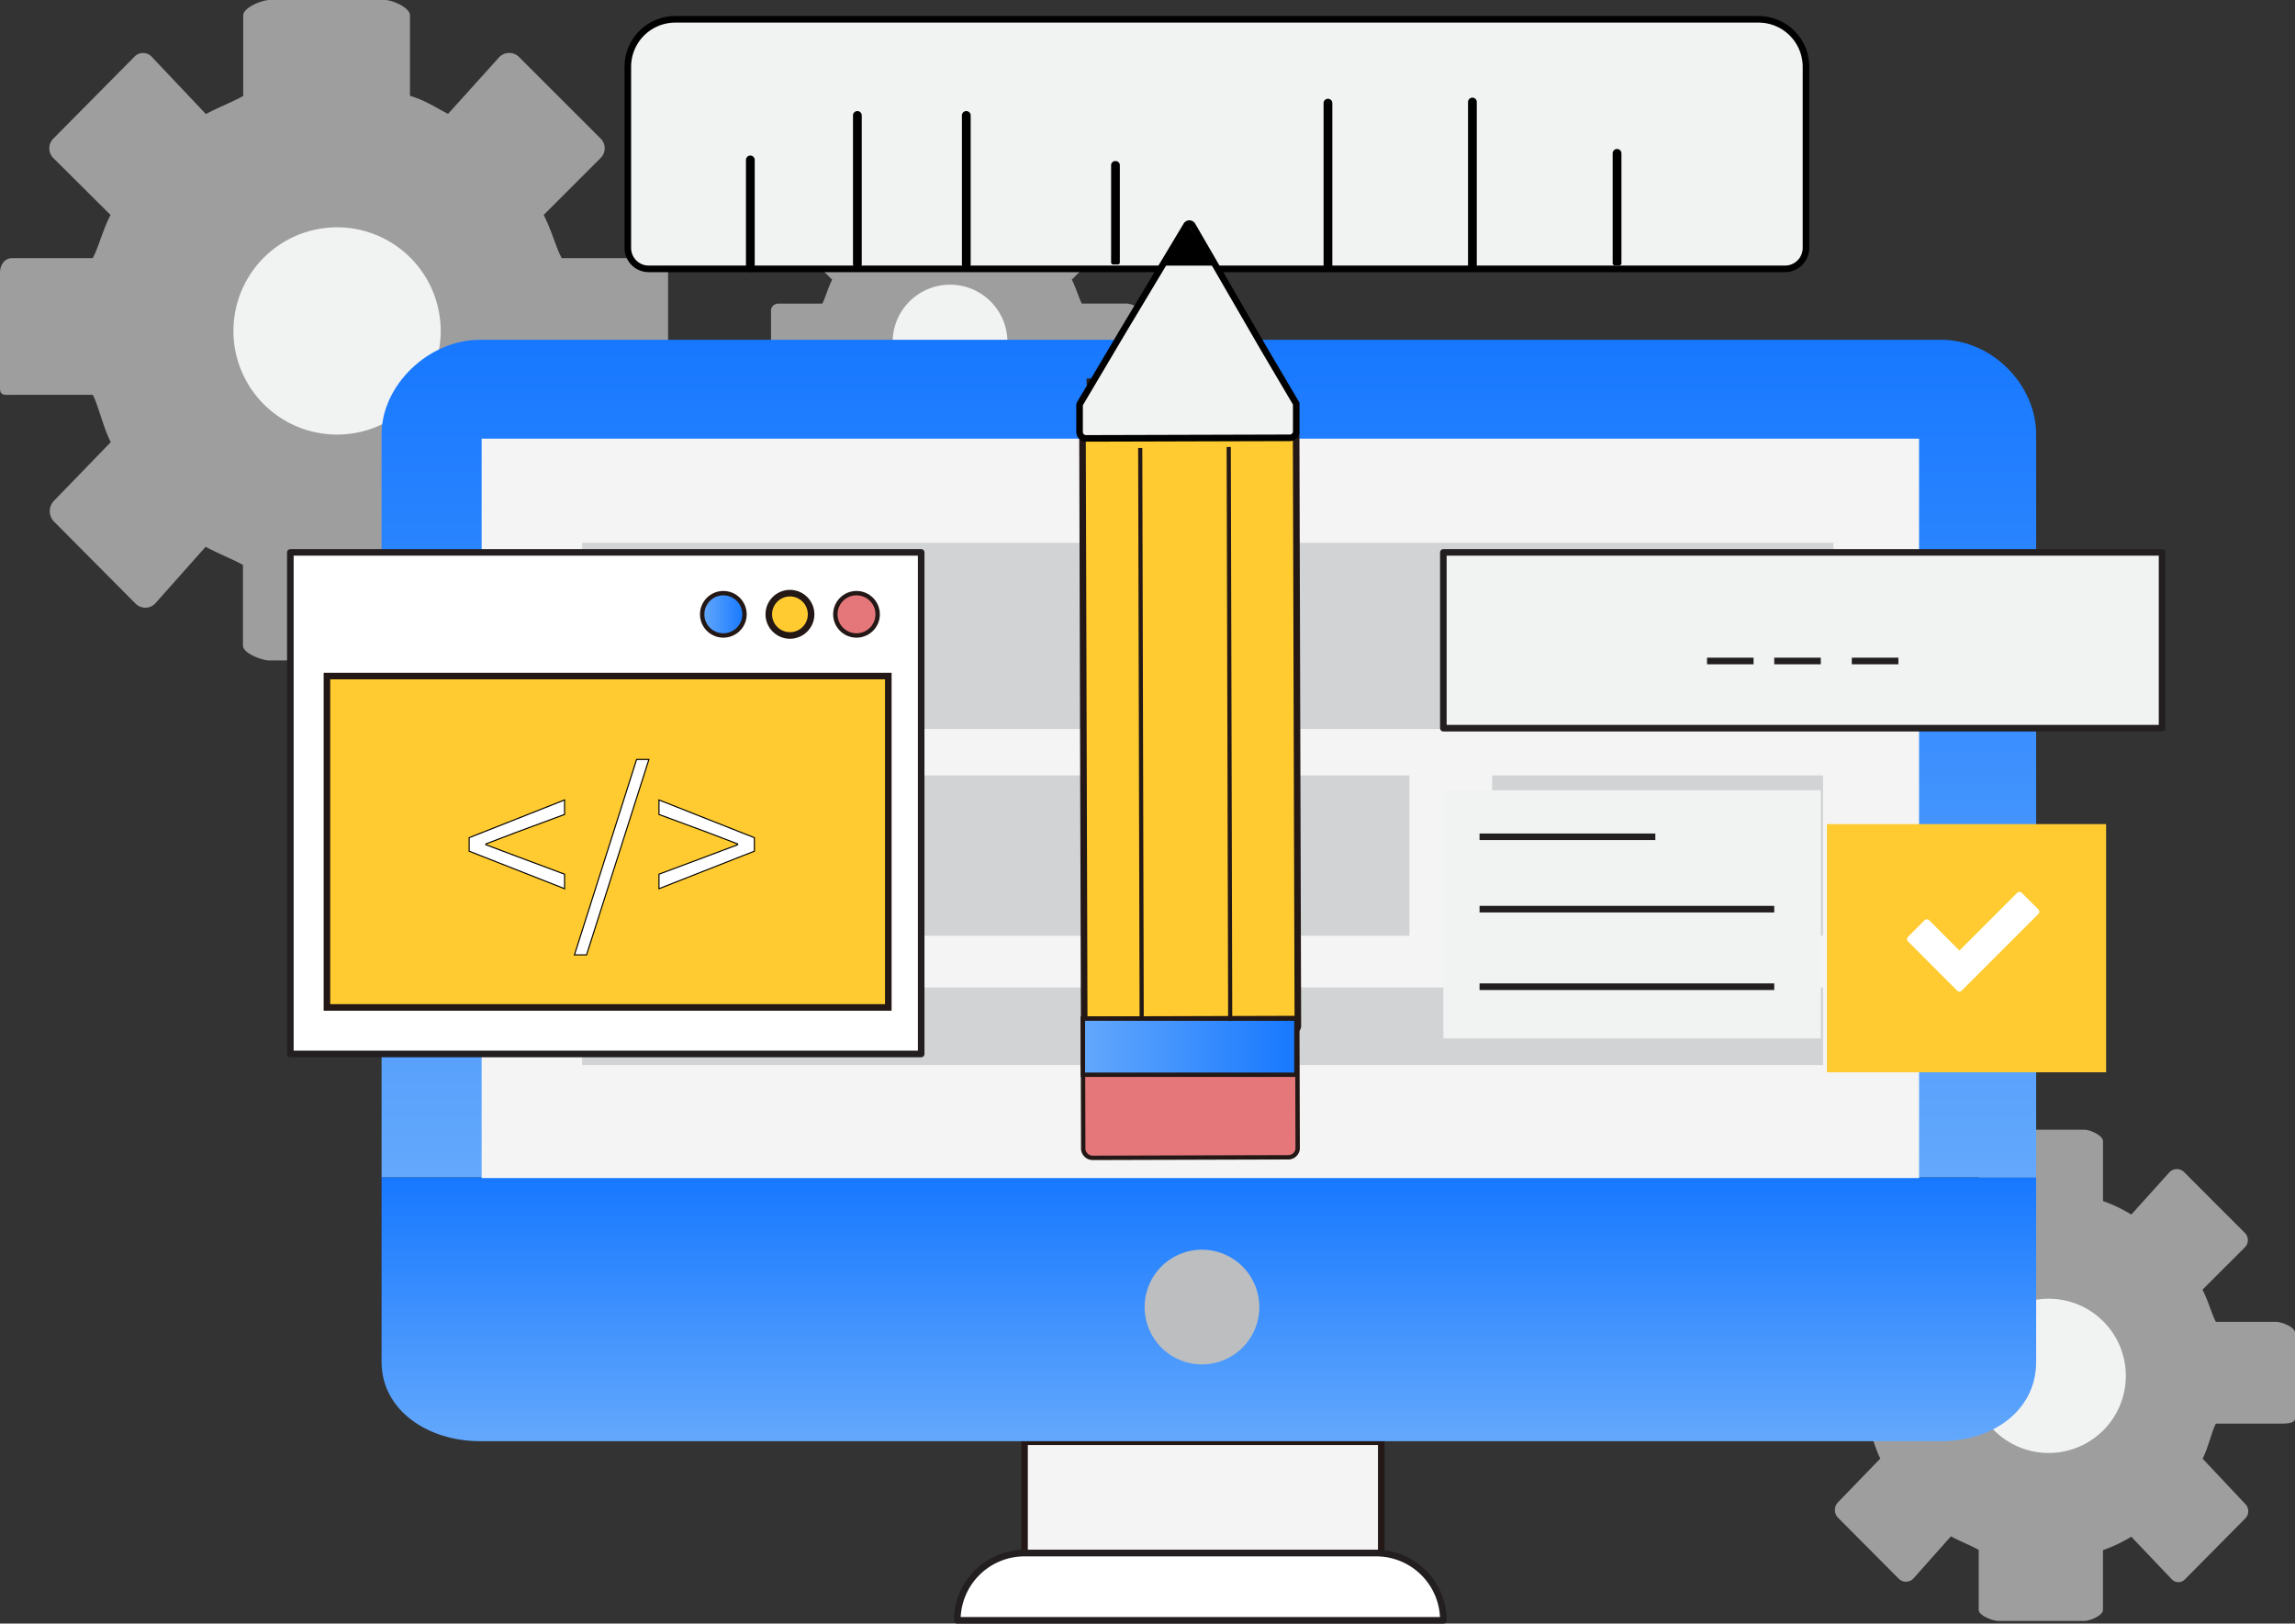 <svg id="图层_1" data-name="图层 1" xmlns="http://www.w3.org/2000/svg" xmlns:xlink="http://www.w3.org/1999/xlink" viewBox="0 0 523.79 370.54"><rect x="0" y="0" width="523.79" height="370.54" fill="#333333" stroke="none"/><defs><style>.cls-1{fill:#9e9e9f;}.cls-13,.cls-18,.cls-2{fill:#f1f2f2;}.cls-3{fill:#a7a9ac;}.cls-4{fill:none;}.cls-13,.cls-4,.cls-9{stroke:#231f20;stroke-linejoin:round;}.cls-13,.cls-14,.cls-18,.cls-4,.cls-5,.cls-9{stroke-width:1.5px;}.cls-10,.cls-5{fill:#f4f4f4;}.cls-14,.cls-15,.cls-16,.cls-19,.cls-5{stroke:#231815;}.cls-14,.cls-15,.cls-16,.cls-17,.cls-18,.cls-19,.cls-5{stroke-miterlimit:10;}.cls-6{fill:url(#未命名的渐变);}.cls-7{fill:url(#未命名的渐变_2);}.cls-8{fill:#bcbec0;}.cls-12,.cls-17,.cls-9{fill:#fff;}.cls-11{fill:#d1d3d4;}.cls-14,.cls-20{fill:#ffcb31;}.cls-15{fill:url(#未命名的渐变_3);}.cls-16{fill:#e5777a;}.cls-17,.cls-18{stroke:#000;}.cls-17{stroke-width:0.25px;}.cls-19{fill:url(#未命名的渐变_4);}.cls-21{fill:#231815;}</style><linearGradient id="未命名的渐变" x1="413.99" y1="483.72" x2="413.99" y2="292.55" gradientUnits="userSpaceOnUse"><stop offset="0" stop-color="#63a8fc"/><stop offset="1" stop-color="#1778ff"/></linearGradient><linearGradient id="未命名的渐变_2" x1="413.99" y1="543.91" x2="413.99" y2="483.73" xlink:href="#未命名的渐变"/><linearGradient id="未命名的渐变_3" x1="160.26" y1="140.2" x2="169.92" y2="140.2" xlink:href="#未命名的渐变"/><linearGradient id="未命名的渐变_4" x1="247.15" y1="238.88" x2="295.88" y2="238.88" xlink:href="#未命名的渐变"/></defs><path class="cls-1" d="M140.86,305.11h18.39c1.06,1.73,2.45,7.64,4.13,10.79l-13,13.42a3.41,3.41,0,0,0,0,4.68L169,352.74a3.15,3.15,0,0,0,4.46.05l11.56-13c3.16,1.69,6.79,3.1,8.52,4.15v18.4c0,1.74,4.31,3.39,6,3.39H226c1.74,0,5.71-1.65,5.71-3.39V344c3.47-1.06,5.53-2.44,8.68-4.12l12.37,13a2.79,2.79,0,0,0,4.15,0l18.47-18.65a3.14,3.14,0,0,0-.08-4.46l-13-13.84c1.68-3.16,3-9.06,4.1-10.79H284.7c1.74,0,5.87.25,5.87-1.5V277.25c0-1.74-4.13-3.33-5.87-3.33H266.31c-1.07-1.73-2.46-6.72-4.14-9.86l13-13a3.11,3.11,0,0,0,0-4.44L256.54,228a3.17,3.17,0,0,0-4.47,0l-11.73,13c-3.15-1.68-5.22-3.08-8.68-4.14V218.5c0-1.75-4-3.5-5.71-3.5H199.6c-1.75,0-6,1.75-6,3.5v18.39c-1.73,1.06-5.36,2.46-8.52,4.14l-12.29-13a2.72,2.72,0,0,0-4.1,0l-18.46,18.64a3.14,3.14,0,0,0,.09,4.46l13,12.93c-1.68,3.14-3,8.13-4.09,9.86H140.84c-1.74,0-2.75,1.59-2.75,3.33v26.36C138.11,305.36,139.12,305.11,140.86,305.11Z" transform="translate(-138.09 -215)"/><path class="cls-2" d="M191.37,290.53A23.65,23.65,0,1,1,215,314.18,23.64,23.64,0,0,1,191.37,290.53Z" transform="translate(-138.09 -215)"/><path class="cls-1" d="M550.49,539.87h13.68c.79,1.29,1.82,5.68,3.07,8l-9.68,10a2.54,2.54,0,0,0,0,3.48l13.87,13.94a2.34,2.34,0,0,0,3.32,0l8.6-9.66c2.35,1.25,5,2.3,6.34,3.09v13.69c0,1.3,3.2,2.52,4.5,2.52H613.8c1.3,0,4.25-1.23,4.25-2.52V568.78a33,33,0,0,0,6.46-3.07l9.21,9.68a2.07,2.07,0,0,0,3.09,0l13.74-13.87a2.34,2.34,0,0,0-.06-3.32l-9.7-10.3c1.25-2.35,2.25-6.74,3.05-8h13.68c1.29,0,4.36.19,4.36-1.11V519.15c0-1.29-3.07-2.48-4.36-2.48H643.84c-.8-1.29-1.83-5-3.08-7.34l9.67-9.65a2.33,2.33,0,0,0,0-3.31L636.57,482.5a2.35,2.35,0,0,0-3.32,0l-8.73,9.69a33,33,0,0,0-6.46-3.08V475.43c0-1.3-2.95-2.6-4.25-2.6H594.2c-1.3,0-4.5,1.3-4.5,2.6v13.68c-1.29.79-4,1.83-6.34,3.08l-9.14-9.69a2,2,0,0,0-3.05,0l-13.73,13.87a2.34,2.34,0,0,0,.07,3.32l9.71,9.62c-1.25,2.33-2.25,6.05-3,7.34H550.5a2.22,2.22,0,0,0-2,2.48v19.61C548.45,540.06,549.19,539.87,550.49,539.87Z" transform="translate(-138.09 -215)"/><path class="cls-2" d="M588.07,529a17.6,17.6,0,1,1,17.6,17.6A17.59,17.59,0,0,1,588.07,529Z" transform="translate(-138.09 -215)"/><path class="cls-1" d="M315.57,301.57h10.18c.59,1,1.36,4.23,2.29,6l-7.2,7.43a1.9,1.9,0,0,0,0,2.59l10.32,10.37a1.75,1.75,0,0,0,2.47,0l6.4-7.19c1.75.93,3.76,1.71,4.72,2.3v10.19c0,1,2.38,1.88,3.35,1.88h14.59c1,0,3.16-.91,3.16-1.88V323.08a24.35,24.35,0,0,0,4.81-2.28l6.85,7.2a1.55,1.55,0,0,0,2.3,0L390,317.68a1.73,1.73,0,0,0-.05-2.47l-7.22-7.66c.93-1.75,1.68-5,2.27-6h10.18c1,0,3.25.14,3.25-.83v-14.6c0-1-2.29-1.84-3.25-1.84H385c-.59-1-1.36-3.72-2.29-5.46l7.2-7.18a1.72,1.72,0,0,0,0-2.46l-10.32-10.32a1.75,1.75,0,0,0-2.47,0l-6.5,7.21a24.68,24.68,0,0,0-4.81-2.29V253.62c0-1-2.2-1.94-3.16-1.94H348.1c-1,0-3.35,1-3.35,1.94V263.8c-1,.59-3,1.36-4.72,2.29l-6.8-7.21a1.52,1.52,0,0,0-2.27,0L320.74,269.2a1.73,1.73,0,0,0,.05,2.47l7.23,7.16c-.93,1.74-1.68,4.5-2.26,5.46H315.58a1.65,1.65,0,0,0-1.52,1.84v14.6C314.05,301.71,314.61,301.57,315.57,301.57Z" transform="translate(-138.09 -215)"/><path class="cls-2" d="M341.82,293.07a13.1,13.1,0,1,1,13.1,13.1A13.1,13.1,0,0,1,341.82,293.07Z" transform="translate(-138.09 -215)"/><rect class="cls-3" x="396.68" y="116.63" width="34.22" height="70.8"/><line class="cls-4" x1="396.68" y1="135.51" x2="417.92" y2="135.51"/><line class="cls-4" x1="396.68" y1="150.85" x2="417.92" y2="150.85"/><line class="cls-4" x1="396.68" y1="168.55" x2="417.92" y2="168.55"/><rect class="cls-5" x="233.83" y="329.04" width="81.42" height="25.41"/><path class="cls-6" d="M602.8,314.09c0-11.2-10-21.54-21.69-21.54H247.61c-11.69,0-22.43,10.34-22.43,21.54V483.72H602.8Z" transform="translate(-138.09 -215)"/><path class="cls-7" d="M225.18,483.73v42.08c0,11.2,10.74,18.1,22.43,18.1h333.5c11.69,0,21.69-6.9,21.69-18.1V483.73Z" transform="translate(-138.09 -215)"/><path class="cls-8" d="M425.51,513.3a13.09,13.09,0,1,1-13.09-13.09A13.1,13.1,0,0,1,425.51,513.3Z" transform="translate(-138.09 -215)"/><path class="cls-9" d="M467.51,584.79H356.58a15.34,15.34,0,0,1,15.34-15.34h80.24a15.34,15.34,0,0,1,15.35,15.34Z" transform="translate(-138.09 -215)"/><rect class="cls-10" x="109.93" y="100.11" width="328.06" height="168.75"/><rect class="cls-11" x="132.87" y="123.88" width="285.58" height="42.48"/><rect class="cls-11" x="132.87" y="176.98" width="188.81" height="36.58"/><rect class="cls-11" x="340.56" y="176.98" width="75.52" height="36.58"/><rect class="cls-11" x="132.87" y="225.37" width="283.22" height="17.7"/><line class="cls-4" x1="248" y1="87.13" x2="273.96" y2="87.13"/><path class="cls-12" d="M297.86,371.83a11.21,11.21,0,1,1-11.21-11.21A11.21,11.21,0,0,1,297.86,371.83Z" transform="translate(-138.09 -215)"/><rect class="cls-13" x="329.42" y="126.07" width="164.03" height="40.12"/><rect class="cls-2" x="329.42" y="180.35" width="86.14" height="56.64"/><line class="cls-4" x1="337.68" y1="190.97" x2="377.8" y2="190.97"/><line class="cls-4" x1="337.68" y1="207.49" x2="404.94" y2="207.49"/><line class="cls-4" x1="337.68" y1="225.19" x2="404.94" y2="225.19"/><line class="cls-4" x1="389.6" y1="150.85" x2="400.22" y2="150.85"/><line class="cls-4" x1="404.94" y1="150.85" x2="415.56" y2="150.85"/><line class="cls-4" x1="422.64" y1="150.85" x2="433.27" y2="150.85"/><rect class="cls-9" x="66.27" y="126.07" width="143.97" height="114.47"/><rect class="cls-14" x="74.62" y="154.29" width="128.12" height="75.63"/><circle class="cls-15" cx="165.09" cy="140.2" r="4.83"/><circle class="cls-14" cx="180.29" cy="140.2" r="4.83"/><circle class="cls-16" cx="195.48" cy="140.2" r="4.83"/><polygon class="cls-17" points="107.08 194.26 128.85 202.82 128.85 199.51 117.76 195.37 110.9 192.79 110.9 192.6 117.76 189.98 128.85 185.88 128.85 182.57 107.08 191.18 107.08 194.26"/><polygon class="cls-17" points="131.11 217.92 133.87 217.92 148.1 173.32 145.29 173.32 131.11 217.92"/><polygon class="cls-17" points="150.4 182.57 150.4 185.88 161.49 189.98 168.35 192.6 168.35 192.79 161.49 195.37 150.4 199.51 150.4 202.82 172.17 194.26 172.17 191.18 150.4 182.57"/><path class="cls-18" d="M545.49,276.36H286.15a4.77,4.77,0,0,1-4.77-4.77V230.24a10.83,10.83,0,0,1,10.83-10.83H539.44a10.83,10.83,0,0,1,10.83,10.83v41.35A4.78,4.78,0,0,1,545.49,276.36Z" transform="translate(-138.09 -215)"/><path d="M334.26,275.84h-1a.49.49,0,0,1-.49-.49v-34a1,1,0,0,1,1-1h0a1,1,0,0,1,1,1v34A.49.49,0,0,1,334.26,275.84Z" transform="translate(-138.09 -215)"/><path d="M359.12,275.84h-1a.49.49,0,0,1-.49-.49v-34a1,1,0,0,1,1-1h0a1,1,0,0,1,1,1v34A.48.48,0,0,1,359.12,275.84Z" transform="translate(-138.09 -215)"/><path d="M309.83,277.07h-1a.49.49,0,0,1-.49-.49V251.5a1,1,0,0,1,1-1h0a1,1,0,0,1,1,1v25.08A.48.48,0,0,1,309.83,277.07Z" transform="translate(-138.09 -215)"/><path d="M474.63,276.14h-1a.49.49,0,0,1-.49-.49V238.29a1,1,0,0,1,1-1h0a1,1,0,0,1,1,1v37.36A.48.48,0,0,1,474.63,276.14Z" transform="translate(-138.09 -215)"/><path d="M441.66,276.39h-1a.49.49,0,0,1-.49-.49V238.54a1,1,0,0,1,1-1h0a1,1,0,0,1,1,1V275.9A.47.47,0,0,1,441.66,276.39Z" transform="translate(-138.09 -215)"/><path d="M507.64,275.56h-1a.49.49,0,0,1-.49-.49V250a1,1,0,0,1,1-1h0a1,1,0,0,1,1,1v25.08A.47.47,0,0,1,507.64,275.56Z" transform="translate(-138.09 -215)"/><path d="M393.23,275.36h-1.09a.46.46,0,0,1-.46-.46V252.7a.94.94,0,0,1,.94-.94h.11a.94.94,0,0,1,.94.94v22.2A.44.44,0,0,1,393.23,275.36Z" transform="translate(-138.09 -215)"/><path class="cls-14" d="M386.35,312.71a1.29,1.29,0,0,0-1.2,1.37l.39,135.06a1.29,1.29,0,0,0,1.21,1.36l46.35-.13a1.29,1.29,0,0,0,1.2-1.37l-.39-135.06a1.29,1.29,0,0,0-1.21-1.36Z" transform="translate(-138.09 -215)"/><path class="cls-16" d="M387.58,479.25l44.44-.13a2.14,2.14,0,0,0,2.24-2.05l-.09-29.74-48.94.14.09,29.74A2.17,2.17,0,0,0,387.58,479.25Z" transform="translate(-138.09 -215)"/><path class="cls-18" d="M385.91,315.05l46.59-.13a1.46,1.46,0,0,0,1.43-1.49l0-6.31h0l-7.45-12.63-16.26-28.07a.78.78,0,0,0-1.35,0l-14.52,24.2-9.75,16.46a.82.82,0,0,0-.12.43l0,6.07A1.48,1.48,0,0,0,385.91,315.05Z" transform="translate(-138.09 -215)"/><rect class="cls-19" x="247.15" y="232.47" width="48.73" height="12.81"/><polygon points="271.28 51.42 265.58 60.62 276.98 60.62 271.28 51.42"/><rect class="cls-20" x="416.96" y="188.08" width="63.72" height="56.64"/><path class="cls-20" d="M411.45,445.91q4,.06,7.92.07L419,317c-6.69-.34-13.51.43-20.2.14l.33,128C403.33,445.38,407.49,445.85,411.45,445.91Z" transform="translate(-138.09 -215)"/><path class="cls-21" d="M419.33,448,419,317l-.95,0,.34,131Z" transform="translate(-138.09 -215)"/><path class="cls-21" d="M399.13,447.23l-.33-130-.95,0,.33,130Z" transform="translate(-138.09 -215)"/><polygon class="cls-12" points="447.24 225.6 435.96 214.31 439.78 210.48 447.24 217.94 460.96 204.22 464.79 208.05 447.24 225.6"/><path class="cls-12" d="M585.33,441.33h0a.76.76,0,0,1-.52-.21l-11.28-11.29a.73.73,0,0,1,0-1l3.83-3.83a.75.75,0,0,1,1,0l6.94,6.94,13.2-13.2a.73.73,0,0,1,1,0l3.83,3.83a.73.73,0,0,1,0,1l-17.55,17.55A.77.77,0,0,1,585.33,441.33Zm-10.25-12,10.24,10.25,16.51-16.51L599,420.26l-13.2,13.2a.73.73,0,0,1-1,0l-6.94-6.94Z" transform="translate(-138.09 -215)"/></svg>